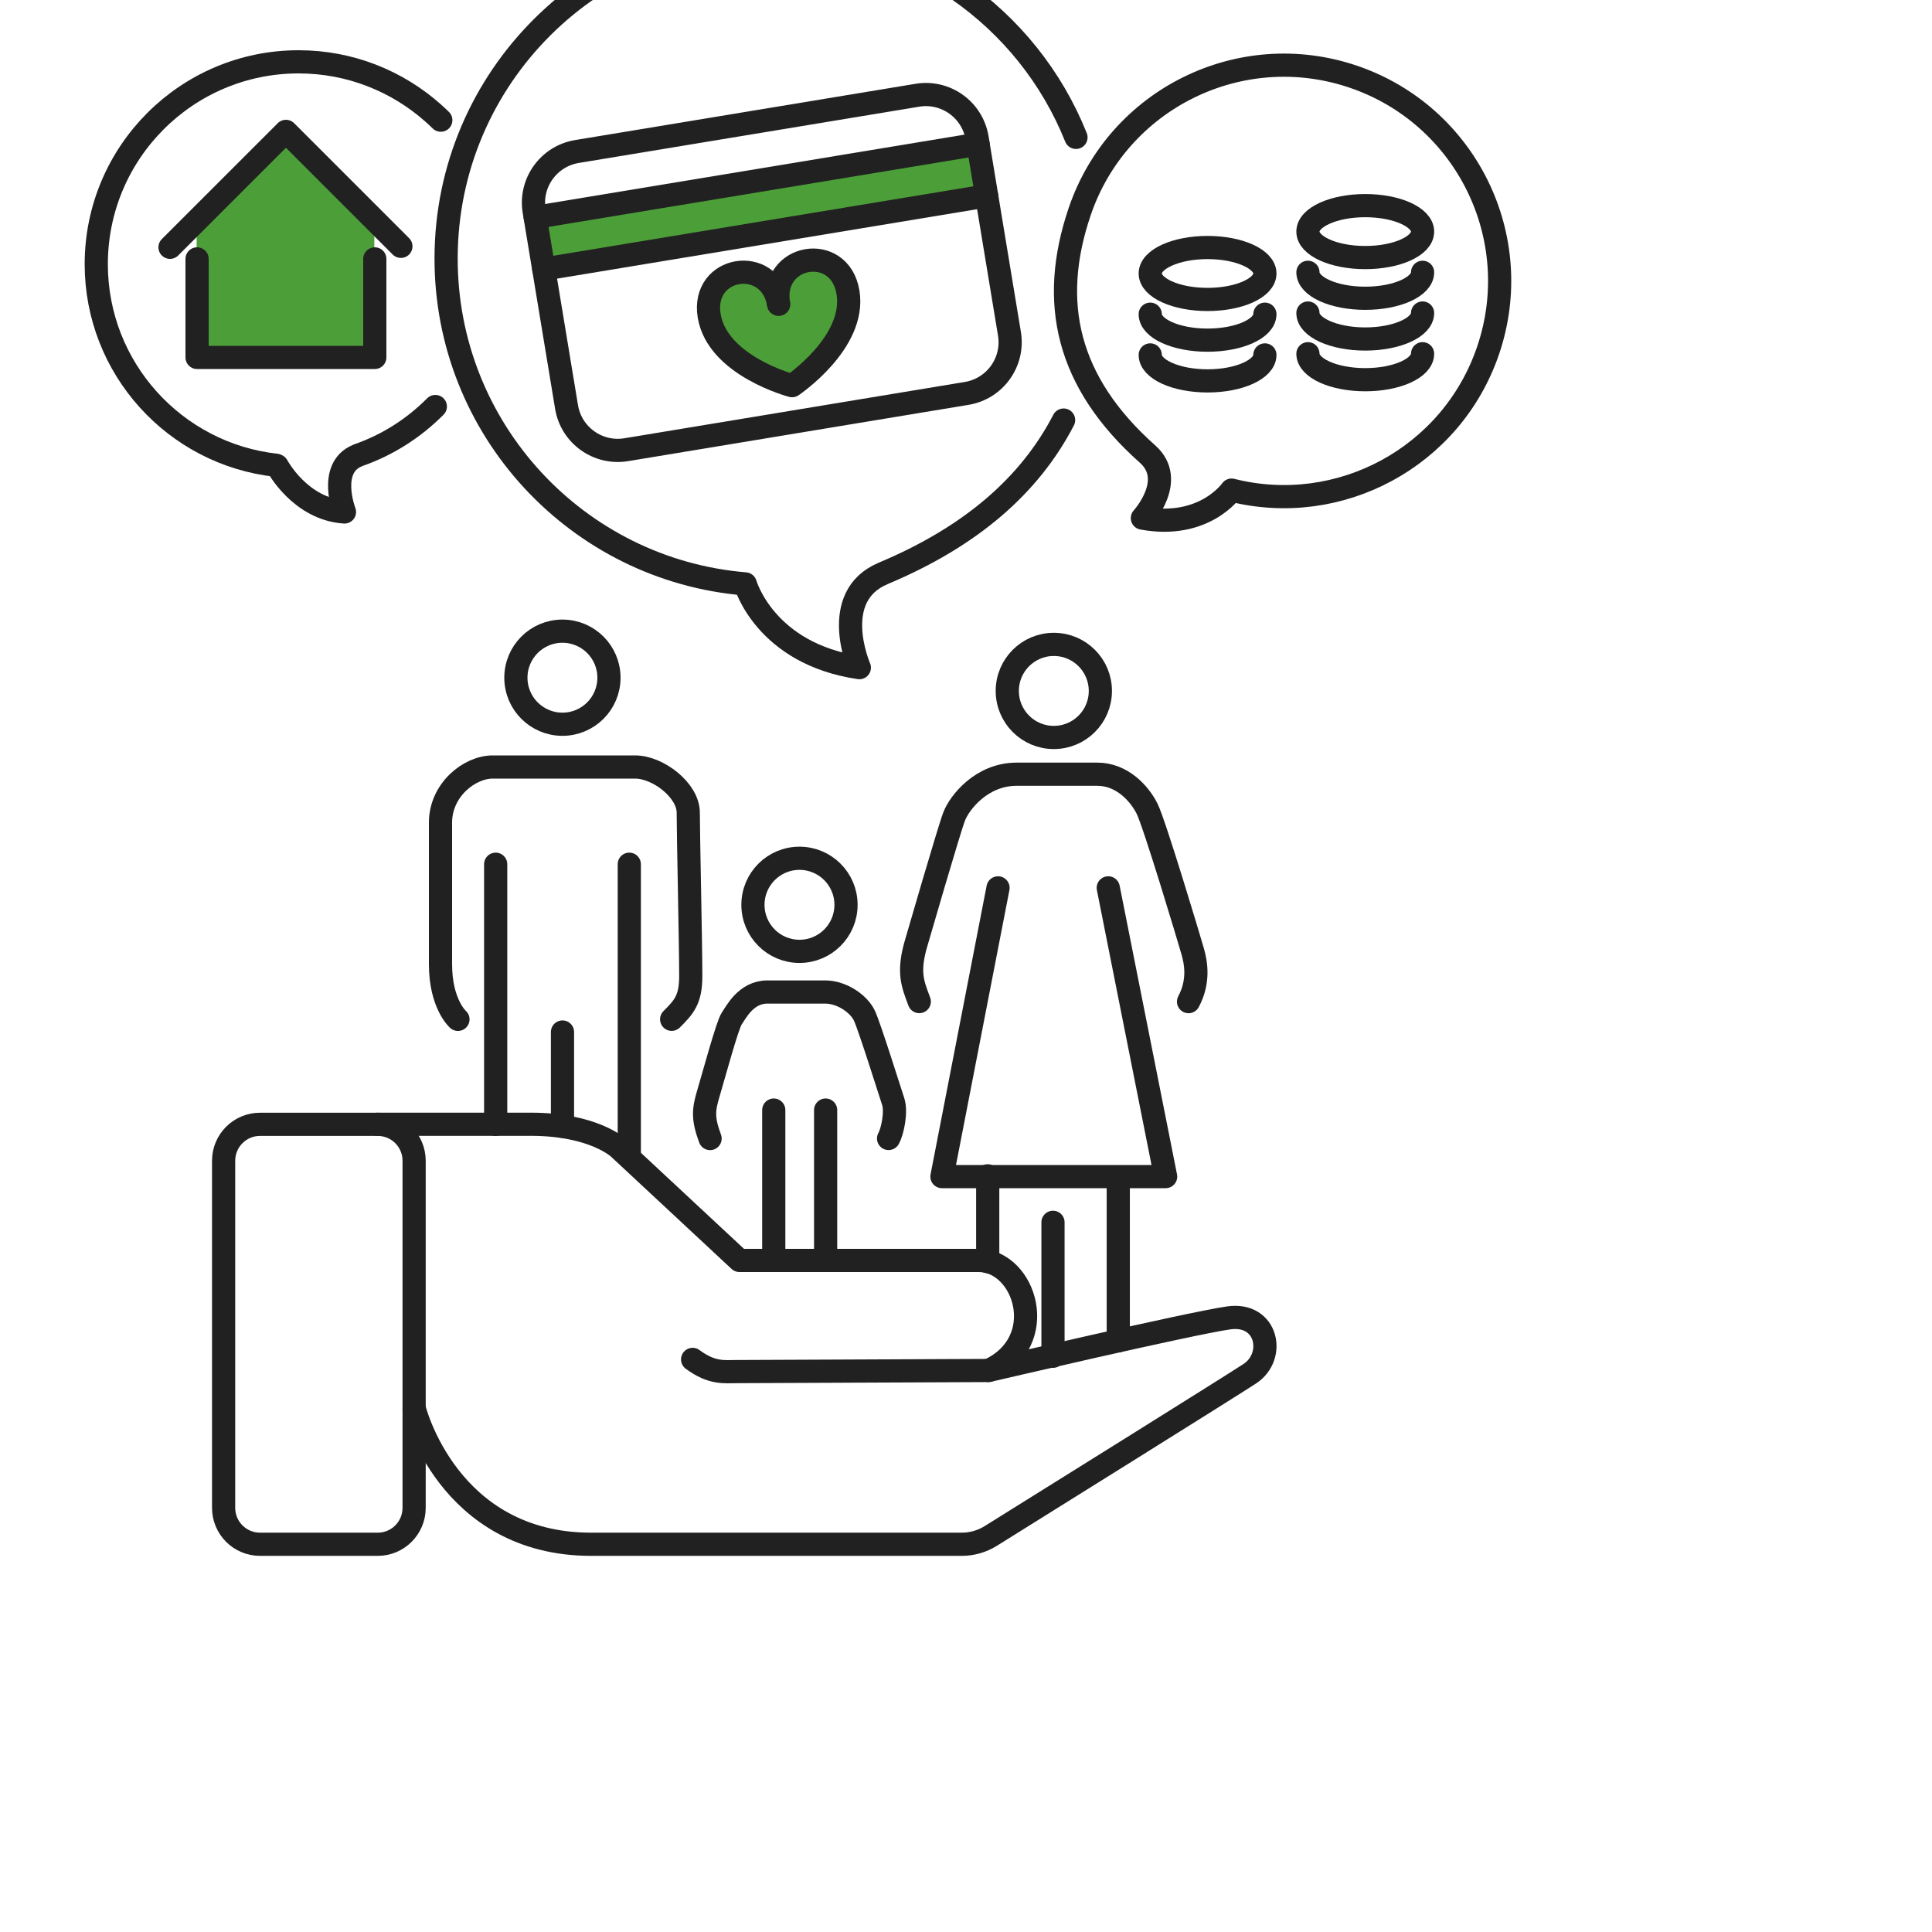 <?xml version="1.0" encoding="UTF-8"?>
<svg id="Icons" xmlns="http://www.w3.org/2000/svg" width="1000" height="1000" xmlns:xlink="http://www.w3.org/1999/xlink" viewBox="0 0 1000 1000">
  <defs>
    <clipPath id="clippath">
      <rect y="0" width="878" height="806" fill="none"/>
    </clipPath>
  </defs>
  <g clip-path="url(#clippath)">
    <polygon points="101.798 185.29 193.761 185.29 193.761 113.406 147.886 67.53 101.781 113.635 101.798 185.29" fill="#4c9f38"/>
    <g id="_6.3_Icon" data-name="6.3 Icon">
      <g id="card">
        <g>
          <g>
            <rect x="277.676" y="93.381" width="232.358" height="27.133" transform="translate(-12.169 65.671) rotate(-9.387)" fill="#4c9f38"/>
            <path d="M402.974,157.241c-4.234-25.622,31.642-31.948,35.94-5.943,4.298,26.005-28.938,48.323-28.938,48.323,0,0-38.605-10.152-42.903-36.156-4.285-25.903,31.438-31.527,35.901-6.224Z" fill="#4c9f38"/>
          </g>
          <g>
            <line x1="403.025" y1="157.521" x2="402.974" y2="157.241" fill="none" stroke="#212121" stroke-linecap="round" stroke-linejoin="round" stroke-width="12"/>
            <path d="M402.974,157.241c-4.464-25.303-40.187-19.679-35.901,6.224,4.298,26.005,42.903,36.156,42.903,36.156,0,0,33.236-22.319,28.938-48.323-4.298-26.005-40.174-19.679-35.94,5.943Z" fill="none" stroke="#212121" stroke-linecap="round" stroke-linejoin="round" stroke-width="12"/>
            <path d="M510.691,101.38l11.797,71.356c2.423,14.641-7.486,28.466-22.127,30.889l-176.229,29.142c-14.641,2.41-28.479-7.486-30.889-22.127l-11.797-71.356-4.425-26.77-.536-3.201c-2.423-14.641,7.486-28.466,22.127-30.889l176.242-29.129c14.628-2.423,28.466,7.486,30.889,22.115l.523,3.201,4.425,26.77Z" fill="none" stroke="#212121" stroke-linecap="round" stroke-linejoin="round" stroke-width="12"/>
            <line x1="277.02" y1="112.514" x2="506.265" y2="74.61" fill="none" stroke="#212121" stroke-linecap="round" stroke-linejoin="round" stroke-width="12"/>
            <polyline points="281.432 139.284 281.445 139.284 510.691 101.38" fill="none" stroke="#212121" stroke-linecap="round" stroke-linejoin="round" stroke-width="12"/>
            <path d="M736.327,119.873c0,7.423-13.289,13.442-29.678,13.442s-29.665-6.02-29.665-13.442,13.289-13.442,29.665-13.442,29.678,6.02,29.678,13.442Z" fill="none" stroke="#212121" stroke-linecap="round" stroke-linejoin="round" stroke-width="12"/>
            <path d="M736.327,140.942c0,7.435-13.289,13.442-29.678,13.442s-29.665-6.007-29.665-13.442" fill="none" stroke="#212121" stroke-linecap="round" stroke-linejoin="round" stroke-width="12"/>
            <path d="M736.327,162.024c0,7.423-13.289,13.442-29.678,13.442s-29.665-6.02-29.665-13.442" fill="none" stroke="#212121" stroke-linecap="round" stroke-linejoin="round" stroke-width="12"/>
            <path d="M736.327,183.092c0,7.423-13.289,13.442-29.678,13.442s-29.665-6.02-29.665-13.442" fill="none" stroke="#212121" stroke-linecap="round" stroke-linejoin="round" stroke-width="12"/>
            <path d="M654.704,141.554c0,7.423-13.289,13.442-29.678,13.442s-29.665-6.02-29.665-13.442,13.289-13.442,29.665-13.442,29.678,6.02,29.678,13.442Z" fill="none" stroke="#212121" stroke-linecap="round" stroke-linejoin="round" stroke-width="12"/>
            <path d="M654.704,162.623c0,7.435-13.289,13.442-29.678,13.442s-29.665-6.007-29.665-13.442" fill="none" stroke="#212121" stroke-linecap="round" stroke-linejoin="round" stroke-width="12"/>
            <path d="M654.704,183.705c0,7.423-13.289,13.442-29.678,13.442s-29.665-6.02-29.665-13.442" fill="none" stroke="#212121" stroke-linecap="round" stroke-linejoin="round" stroke-width="12"/>
            <path d="M228.161,62.201c-1.301-1.288-2.665-2.551-4.043-3.762-18.493-16.427-42.878-26.438-69.558-26.438-57.863,0-104.732,46.92-104.732,104.732,0,53.897,40.735,98.305,93.101,104.082l.485.204s11.912,22.485,34.881,23.977c0,0-8.762-22.727,6.543-29.104l.485-.242c15.266-5.293,28.861-14.016,40.008-25.239" fill="none" stroke="#212121" stroke-linecap="round" stroke-linejoin="round" stroke-width="12"/>
            <path d="M593.997,235.038c-41.806-37.126-51.116-78.549-35.149-125.521,19.819-58.373,83.23-89.645,141.59-69.826,58.373,19.832,89.645,83.23,69.826,141.603-18.824,55.478-77.006,86.457-132.816,72.389,0,0-14.08,20.418-46.155,14.488,0,0,17.919-19.577,2.729-33.096l-.026-.038Z" fill="none" stroke="#212121" stroke-linecap="round" stroke-linejoin="round" stroke-width="12"/>
            <path d="M556.923,71.103c-24.857-62.186-85.602-106.174-156.665-106.314-93.343-.166-169.176,75.361-169.355,168.704-.191,88.701,68.002,161.562,154.854,168.73,0,0,10.165,36.156,59.036,43.349,0,0-16.095-36.807,12.282-48.744l.051-.038c45.505-19.079,75.922-45.645,93.395-79.366" fill="none" stroke="#212121" stroke-linecap="round" stroke-linejoin="round" stroke-width="12"/>
            <polyline points="87.999 127.997 148.004 68.004 207.5 127.5" fill="none" stroke="#212121" stroke-linecap="round" stroke-linejoin="round" stroke-width="12"/>
            <polyline points="102.002 134.004 102.002 185.005 193.994 185.005 193.994 134.004" fill="none" stroke="#212121" stroke-linecap="round" stroke-linejoin="round" stroke-width="12"/>
          </g>
        </g>
      </g>
      <g>
        <path d="M291.109,374.865c13.312,0,24.088-10.783,24.088-24.088s-10.776-24.089-24.088-24.089-24.088,10.786-24.088,24.089,10.776,24.088,24.088,24.088Z" fill="none" stroke="#212121" stroke-linecap="round" stroke-linejoin="round" stroke-width="12"/>
        <path d="M237.033,527.616s-9.033-7.892-9.033-28.557v-73.279c0-16.798,14.834-28.779,27.068-28.779h73.691c11.822,0,27.48,12.044,27.48,23.613s1.299,68.05,1.299,84.626c0,12.234-3.55,16.006-9.889,22.345" fill="none" stroke="#212121" stroke-linecap="round" stroke-linejoin="round" stroke-width="12"/>
        <path d="M256.561,447.32v134.68" fill="none" stroke="#212121" stroke-linecap="round" stroke-linejoin="round" stroke-width="12"/>
        <path d="M325.72,599v-151.68" fill="none" stroke="#212121" stroke-linecap="round" stroke-linejoin="round" stroke-width="12"/>
        <path d="M291.14,534.166v48.834" fill="none" stroke="#212121" stroke-linecap="round" stroke-linejoin="round" stroke-width="12"/>
        <path d="M413.809,492.418c13.312,0,24.088-10.786,24.088-24.088s-10.776-24.089-24.088-24.089-24.088,10.783-24.088,24.089,10.776,24.088,24.088,24.088Z" fill="none" stroke="#212121" stroke-linecap="round" stroke-linejoin="round" stroke-width="12"/>
        <path d="M400.497,574.572v77.428" fill="none" stroke="#212121" stroke-linecap="round" stroke-linejoin="round" stroke-width="12"/>
        <path d="M427.343,574.572v77.428" fill="none" stroke="#212121" stroke-linecap="round" stroke-linejoin="round" stroke-width="12"/>
        <path d="M367.534,589.31c-3.867-10.523-3.423-14.833-.856-23.423,2.567-8.589,9.889-35.657,12.044-38.668,2.155-3.011,7.29-13.756,18.479-13.756h29.857c8.811,0,17.623,6.244,20.412,12.361s13.09,39.08,14.833,44.278c1.743,5.198-.222,15.309-2.377,19.176" fill="none" stroke="#212121" stroke-linecap="round" stroke-linejoin="round" stroke-width="12"/>
        <path d="M545.457,381.711c13.312,0,24.088-10.783,24.088-24.088s-10.776-24.088-24.088-24.088-24.088,10.786-24.088,24.088,10.776,24.088,24.088,24.088Z" fill="none" stroke="#212121" stroke-linecap="round" stroke-linejoin="round" stroke-width="12"/>
        <path d="M475.822,518.416c-3.423-9.223-6.244-15.245-1.3-31.347,0,0,16.545-57.147,19.334-64.437,2.789-7.29,14.263-21.901,32.361-21.901h41.742c12.9,0,21.902,10.111,25.768,17.844,3.867,7.734,21.902,67.891,23.613,73.882,1.711,5.99,3.423,15.467-2.155,25.99" fill="none" stroke="#212121" stroke-linecap="round" stroke-linejoin="round" stroke-width="12"/>
        <path d="M516.582,459.555l-29.033,149.445h115.783l-29.698-149.445" fill="none" stroke="#212121" stroke-linecap="round" stroke-linejoin="round" stroke-width="12"/>
        <path d="M511.24,608.604v44.396" fill="none" stroke="#212121" stroke-linecap="round" stroke-linejoin="round" stroke-width="12"/>
        <path d="M545.027,632.664v69.336" fill="none" stroke="#212121" stroke-linecap="round" stroke-linejoin="round" stroke-width="12"/>
        <path d="M578.814,611.076v82.924" fill="none" stroke="#212121" stroke-linecap="round" stroke-linejoin="round" stroke-width="12"/>
        <path d="M195.489,799.312h-60.886c-10.428,0-18.859-8.431-18.859-18.859v-179.649c0-10.428,8.431-18.859,18.859-18.859h60.886c10.428,0,18.859,8.431,18.859,18.859v179.649c0,10.428-8.431,18.859-18.859,18.859Z" fill="none" stroke="#212121" stroke-miterlimit="10" stroke-width="12"/>
        <path d="M214.348,728.857s17.21,70.458,91.663,70.458h191.756c5.325,0,10.523-1.49,15.055-4.311,26.687-16.64,122.217-76.227,134.008-83.929,13.724-8.938,9.223-31.79-10.84-28.938-20.063,2.852-124.34,27.226-124.34,27.226,0,0-123.168.57-130.014.57s-13.027,1.141-23.138-6.307" fill="none" stroke="#212121" stroke-linecap="round" stroke-linejoin="round" stroke-width="12"/>
        <path d="M511.649,709.361c32.392-14.802,19.049-56.956-5.166-56.956h-123.738l-62.439-58.161s-12.964-12.329-45.451-12.329h-79.365" fill="none" stroke="#212121" stroke-linecap="round" stroke-linejoin="round" stroke-width="12"/>
      </g>
    </g>
  </g>
</svg>